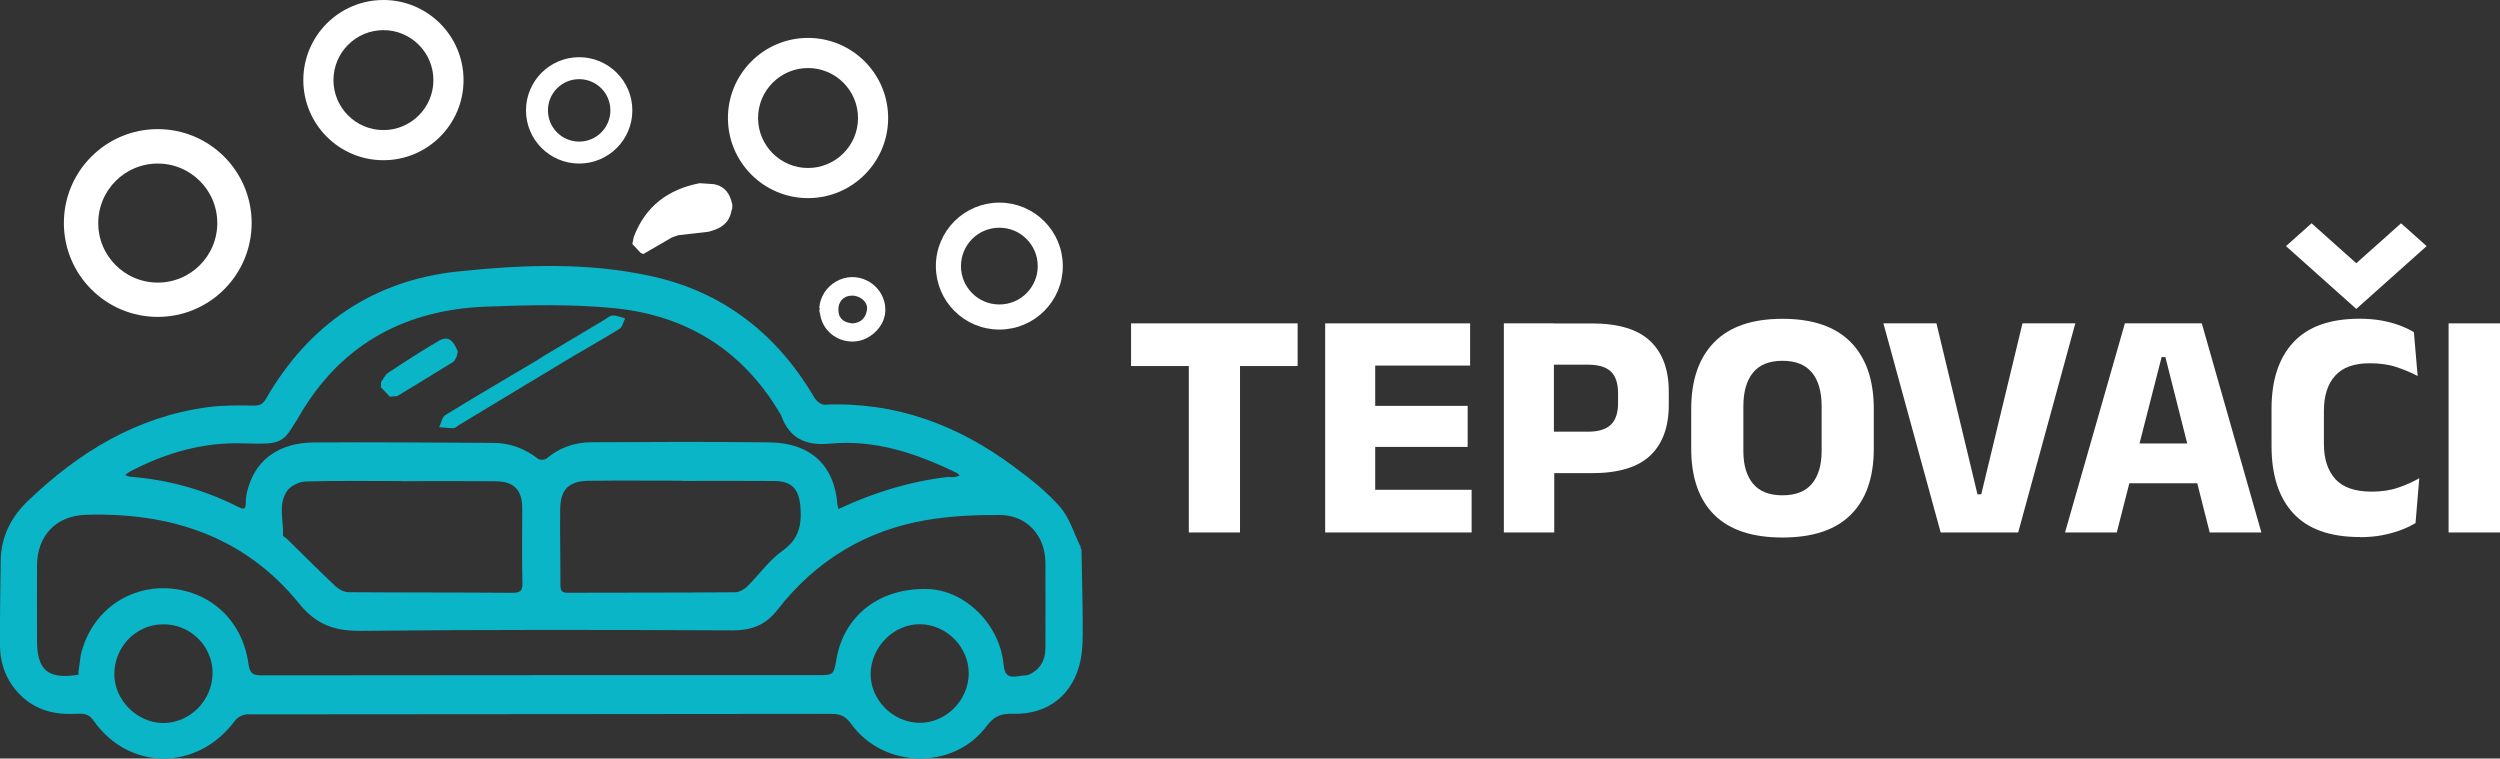 <?xml version="1.0" encoding="UTF-8"?>
<svg id="Layer_1" data-name="Layer 1" xmlns="http://www.w3.org/2000/svg" viewBox="0 0 366.69 111.26">
  <rect x="0" y="0" width="366.69" height="111.26" fill="#333333" stroke="none"/>
  <defs>
    <style>
      .cls-1, .cls-2 {
        fill: #fff;
      }

      .cls-2 {
        stroke: #fff;
        stroke-miterlimit: 10;
      }

      .cls-3 {
        fill: #0ab5c8;
      }
    </style>
  </defs>
  <path class="cls-3" d="m158.63,80.64c.06,3.7.17,7.4.18,11.1,0,1.71.02,3.45-.32,5.11-1.02,5-4.78,8-9.86,7.84-1.76-.05-2.82.33-3.95,1.85-4.85,6.47-15.09,6.22-19.84-.37-.77-1.07-1.52-1.46-2.85-1.46-28.58.05-57.16.03-85.75.07-.6,0-1.41.43-1.77.92-5.48,7.42-15.55,7.44-20.79-.06-.71-1.02-1.54-.99-2.49-.94-3.06.17-5.86-.48-8.13-2.68C.98,99.99.02,97.48,0,94.64c-.02-4.19.04-8.38.11-12.57.06-3.47,1.62-6.34,4.04-8.65,7.42-7.1,15.9-12.29,26.29-13.69,2.22-.3,4.5-.28,6.75-.24.95.02,1.4-.24,1.86-1.06,6.29-10.89,15.78-17.34,28.2-18.62,9.47-.98,19.09-1.38,28.52.75,10.51,2.37,18.26,8.55,23.69,17.77.28.48.99,1.06,1.47,1.03,10.42-.46,19.56,2.97,27.79,9.09,2.4,1.78,4.81,3.67,6.76,5.9,1.41,1.62,2.05,3.9,3.04,5.89-.01.05-.05.1-.03.14.04.08.1.16.15.24Zm-19.46-10.65c.32,0,.65,0,.96-.04.22-.03.42-.14.64-.21-.16-.13-.3-.3-.48-.39-5.84-2.85-11.91-4.9-18.5-4.28-3.53.34-5.96-.69-7.2-4.1-.05-.15-.15-.28-.24-.42-5.44-9.19-13.67-14.26-24.1-15.33-6.28-.64-12.67-.48-18.99-.24-11.57.44-20.85,5.28-26.96,15.35-2.86,4.71-2.46,4.89-8.62,4.7-5.92-.19-11.4,1.4-16.6,4.13-.27.14-.5.35-.74.53.27.08.53.22.8.24,5.44.43,10.61,1.84,15.49,4.27.9.45,1.48.84,1.43-.69-.02-.78.22-1.59.47-2.35,1.26-3.9,4.59-6.22,9.47-6.26,8.75-.07,17.51.03,26.27.06,2.5,0,4.7.81,6.67,2.35.25.2.96.16,1.22-.05,1.9-1.59,4.1-2.38,6.51-2.39,8.76-.05,17.51-.09,26.27.02,6,.08,9.5,3.45,9.89,9.16.05.2.1.41.16.61,5.04-2.36,10.29-4.01,15.84-4.68.12,0,.24-.02.36-.03ZM11.86,95.99c1.61-6.5,7.08-9.92,12.51-9.71,6.35.26,11.18,4.66,12.06,11.03.22,1.6.75,1.76,2.13,1.75,27.07-.04,54.15-.03,81.22-.03,2.5,0,2.5,0,2.91-2.37,1.12-6.45,6.41-10.49,13.43-10.26,5.45.18,10.55,5.19,11.08,11.08.14,1.53.72,1.94,2.08,1.71.37-.06.75-.09,1.12-.13.12-.01.24-.03.36-.04,1.8-.75,2.58-2.14,2.58-4.04,0-4.14.02-8.27,0-12.41-.02-3.97-2.68-6.99-6.61-7.03-3.58-.03-7.22.13-10.74.72-8.97,1.5-16.33,5.97-21.91,13.13-1.83,2.35-3.87,3.08-6.72,3.07-18.1-.08-36.21-.12-54.31.07-3.88.04-6.6-.82-9.2-4.03-7.99-9.86-18.9-13.38-31.28-12.99-4.38.14-7.12,3.09-7.14,7.45-.02,3.65,0,7.31,0,10.96,0,4.4,1.6,5.74,6,5.06.04-.02.12-.05.12-.07,0-.09-.04-.17-.06-.26.1-.74.2-1.49.31-2.23.02-.14.04-.28.06-.43Zm88.22-25.43v-.05c-4.57,0-9.13-.04-13.7.01-2.9.03-4.17,1.23-4.21,4.08-.06,3.76.05,7.52.03,11.28,0,.87.32,1.07,1.14,1.06,8.16-.03,16.33,0,24.49-.07.59,0,1.31-.4,1.75-.83,1.76-1.73,3.21-3.85,5.19-5.25,2.43-1.72,2.85-3.82,2.63-6.48-.21-2.55-1.23-3.73-3.79-3.76-4.51-.04-9.02-.01-13.54-.01Zm-41.07,0s0,0,0,0c-4.73,0-9.45-.07-14.18.06-.93.03-2.16.62-2.69,1.35-1.42,1.98-.52,4.35-.63,6.56,0,.16.39.33.58.51,2.37,2.32,4.71,4.68,7.12,6.95.48.45,1.23.86,1.86.87,8,.06,16,.03,24,.09,1.14,0,1.59-.16,1.56-1.45-.1-3.65-.02-7.3-.03-10.95,0-2.68-1.21-3.94-3.91-3.96-4.56-.04-9.13-.01-13.69-.01Zm-27.83,28.15c0-3.97-3.28-7.19-7.29-7.14-3.96.04-7.13,3.31-7.12,7.34,0,3.74,3.3,7.07,7.06,7.14,3.97.07,7.34-3.29,7.35-7.33Zm110.91.06c0-3.87-3.23-7.15-7.12-7.21-3.85-.05-7.2,3.29-7.27,7.24-.06,3.82,3.25,7.17,7.13,7.22,3.91.05,7.25-3.29,7.26-7.26Z"/>
  <path class="cls-1" d="m107.42,30c0,.19-.01.39-.02.58-.04.13-.08.27-.13.4-.3,1.65-1.42,2.47-2.93,2.89-.13.04-.26.08-.39.12-1.49.17-2.97.34-4.46.51-.32.11-.64.22-.96.34-1.39.81-2.78,1.61-4.17,2.42-.13-.05-.26-.11-.39-.17-.41-.43-.81-.87-1.22-1.3.07-.35.14-.69.21-1.04,1.7-4.49,5.03-6.98,9.66-7.88.69.05,1.38.09,2.06.14,1.33.23,2.14,1.05,2.55,2.3.06.23.12.46.18.69Z"/>
  <path class="cls-1" d="m120.17,45.11c.27-3.29,3.93-5.6,7.13-3.89,1.87,1,2.89,3.1,2.46,5.12-.39,1.85-2.22,3.49-4.14,3.72-2.16.26-4.23-.91-5.04-2.9-.22-.53-.28-1.13-.42-1.69.03-.04.09-.08.09-.11-.01-.09-.05-.17-.08-.25Zm4.9,2.32c1.32-.09,1.95-.92,2.1-2.05.14-1.08-1-2.03-2.21-2.02-1.23,0-2.06.9-1.99,2.19.07,1.34.96,1.77,2.1,1.89Z"/>
  <path class="cls-3" d="m79.79,52.19c2.94-1.75,5.87-3.51,8.81-5.25.41-.25.83-.65,1.26-.66.6-.02,1.22.26,1.83.41-.26.52-.39,1.26-.81,1.53-2.26,1.42-4.6,2.71-6.9,4.08-5.59,3.35-11.17,6.73-16.75,10.1-.23.14-.45.4-.68.4-.71,0-1.42-.09-2.13-.14.29-.61.42-1.48.9-1.78,4.46-2.74,8.99-5.39,13.49-8.06.33-.21.66-.42.98-.63Z"/>
  <path class="cls-3" d="m57.16,58.17c-.43-.46-.86-.92-1.29-1.37,0-.25.01-.5.02-.75.34-.46.58-1.07,1.03-1.36,2.44-1.62,4.9-3.21,7.43-4.69,1.29-.76,2.08-.23,2.81,1.57-.06.24-.12.48-.18.72-.16.27-.26.64-.49.78-2.73,1.7-5.48,3.36-8.23,5.03-.37.03-.73.06-1.1.08Z"/>
  <path class="cls-2" d="m23.14,19.44c-7.33,0-13.27,5.94-13.27,13.27s5.94,13.27,13.27,13.27,13.27-5.94,13.27-13.27-5.94-13.27-13.27-13.27Zm0,22.51c-5.1,0-9.23-4.13-9.23-9.23s4.13-9.23,9.23-9.23,9.23,4.13,9.23,9.23-4.13,9.23-9.23,9.23Z"/>
  <path class="cls-2" d="m56.24.5c-6.21,0-11.25,5.04-11.25,11.25s5.04,11.25,11.25,11.25,11.25-5.04,11.25-11.25S62.46.5,56.24.5Zm0,19.08c-4.32,0-7.83-3.51-7.83-7.83s3.51-7.83,7.83-7.83,7.83,3.51,7.83,7.83-3.51,7.83-7.83,7.83Z"/>
  <path class="cls-2" d="m118.52,6.06c-6.21,0-11.25,5.04-11.25,11.25s5.04,11.25,11.25,11.25,11.25-5.04,11.25-11.25-5.04-11.25-11.25-11.25Zm0,19.08c-4.32,0-7.83-3.51-7.83-7.83s3.51-7.83,7.83-7.83,7.83,3.51,7.83,7.83-3.51,7.83-7.83,7.83Z"/>
  <path class="cls-2" d="m146.58,30.22c-4.86,0-8.81,3.94-8.81,8.81s3.94,8.81,8.81,8.81,8.81-3.94,8.81-8.81-3.94-8.81-8.81-8.81Zm0,14.94c-3.38,0-6.13-2.74-6.13-6.13s2.74-6.13,6.13-6.13,6.13,2.74,6.13,6.13-2.74,6.13-6.13,6.13Z"/>
  <path class="cls-2" d="m84.95,8.89c-4.03,0-7.3,3.27-7.3,7.3s3.27,7.3,7.3,7.3,7.3-3.27,7.3-7.3-3.27-7.3-7.3-7.3Zm0,12.38c-2.81,0-5.08-2.27-5.08-5.08s2.27-5.08,5.08-5.08,5.08,2.27,5.08,5.08-2.27,5.08-5.08,5.08Z"/>
  <g>
    <path class="cls-1" d="m165.9,53.69v-6.26h24.43v6.26h-24.43Zm8.47,24.41v-29.23h7.51v29.23h-7.51Z"/>
    <path class="cls-1" d="m194.37,78.1v-30.67h7.34v30.67h-7.34Zm2.16-24.48v-6.19h19.1v6.19h-19.1Zm.02,24.48v-6.26h19.3v6.26h-19.3Zm2.11-12.55v-6.02h16.61v6.02h-16.61Z"/>
    <path class="cls-1" d="m220.58,78.1v-30.67h7.34v17.59l.05,3.41v9.67h-7.39Zm5.04-8.71v-6.07h7.27c1.57,0,2.7-.35,3.4-1.04s1.04-1.74,1.04-3.13v-1.49c0-1.41-.34-2.46-1.03-3.14s-1.82-1.03-3.38-1.03h-7.32v-6.05h7.87c3.9,0,6.76.86,8.58,2.59s2.72,4.2,2.72,7.42v1.94c0,3.23-.91,5.71-2.72,7.43-1.82,1.72-4.67,2.58-8.56,2.58h-7.87Z"/>
    <path class="cls-1" d="m261.45,78.84c-4.46,0-7.81-1.12-10.04-3.36-2.23-2.24-3.35-5.46-3.35-9.67v-5.83c0-4.22,1.12-7.48,3.37-9.78s5.59-3.44,10.02-3.44,7.77,1.15,10.02,3.44,3.37,5.56,3.37,9.78v5.83c0,4.21-1.12,7.43-3.36,9.67-2.24,2.24-5.58,3.36-10.03,3.36Zm0-6.19c1.94,0,3.38-.57,4.32-1.7.94-1.14,1.42-2.73,1.42-4.78v-6.58c0-2.14-.47-3.79-1.42-4.94-.94-1.15-2.38-1.73-4.32-1.73s-3.38.58-4.32,1.73c-.94,1.15-1.42,2.8-1.42,4.94v6.58c0,2.05.47,3.64,1.42,4.78s2.38,1.7,4.32,1.7Z"/>
    <path class="cls-1" d="m284.65,78.1l-8.4-30.67h7.78l6.02,25.08h.55l6.05-25.08h7.75l-8.38,30.67h-11.38Z"/>
    <path class="cls-1" d="m302.89,78.1l8.78-30.67h11.28l8.74,30.67h-7.58l-6.5-25.73h-.55l-6.58,25.73h-7.58Zm7.46-7.22v-5.83h13.82v5.83h-13.82Z"/>
    <path class="cls-1" d="m346.14,78.77c-4.37,0-7.62-1.16-9.76-3.47-2.14-2.31-3.2-5.61-3.2-9.9v-5.45c0-4.21,1.07-7.46,3.22-9.76,2.14-2.3,5.38-3.44,9.7-3.44,1.15,0,2.22.09,3.19.26.98.18,1.86.41,2.66.71.8.3,1.5.63,2.11,1l.55,6.43c-.94-.5-1.98-.93-3.11-1.31s-2.44-.56-3.92-.56c-2.29,0-3.98.61-5.08,1.84s-1.64,2.94-1.64,5.15v4.85c0,2.19.56,3.9,1.67,5.14,1.11,1.23,2.89,1.85,5.34,1.85,1.44,0,2.73-.19,3.86-.58,1.14-.38,2.18-.85,3.12-1.39l-.55,6.58c-.61.37-1.32.71-2.14,1.02s-1.72.56-2.72.76c-1,.19-2.1.29-3.3.29Z"/>
    <path class="cls-1" d="m366.69,78.1h-7.54v-30.67h7.54v30.67Z"/>
    <polygon class="cls-1" points="352.18 32.75 345.61 38.61 339.05 32.75 335.3 36.1 345.61 45.31 355.93 36.1 352.18 32.75"/>
  </g>
</svg>